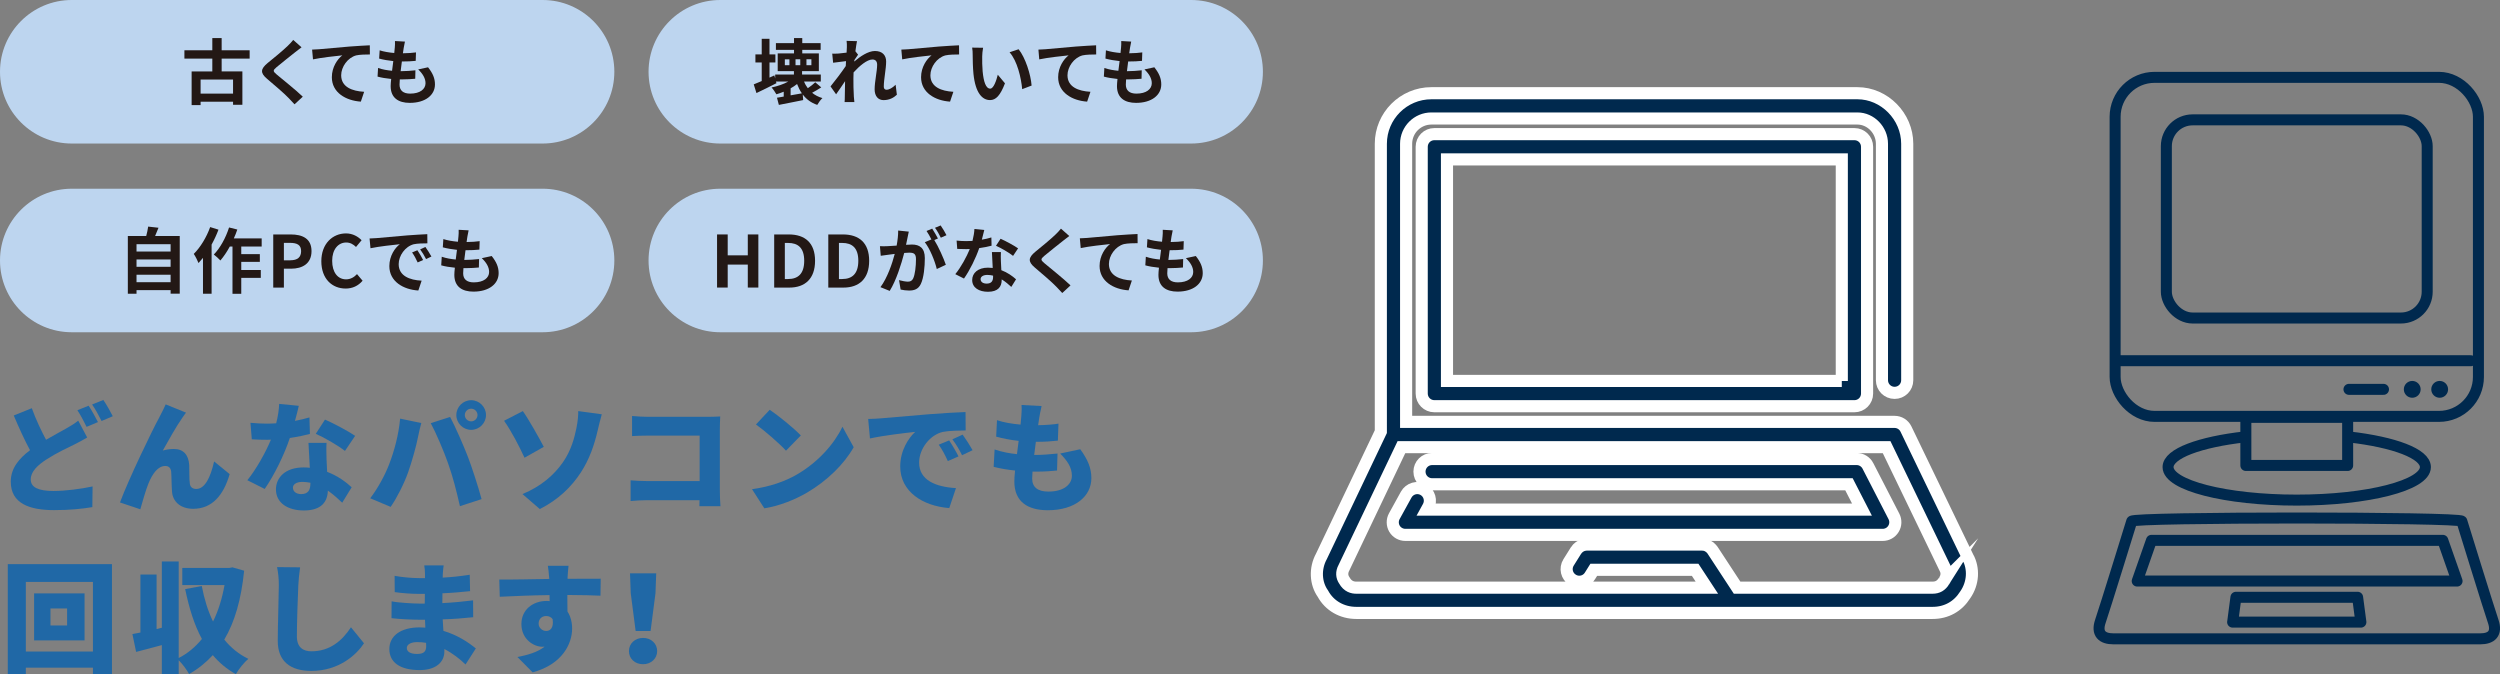 <?xml version="1.0" encoding="UTF-8"?><svg id="_レイヤー_2" xmlns="http://www.w3.org/2000/svg" viewBox="0 0 627.01 169.08"><rect x="0" y="0" width="627.01" height="169.08" fill="#808080" stroke="none"/><defs><style>.cls-1,.cls-2{fill:#00294e;}.cls-2{stroke:#fff;stroke-miterlimit:10;stroke-width:3.04px;}.cls-3{fill:#2068a6;}.cls-4{fill:#bdd5ef;}.cls-5{fill:#231815;}.cls-6{fill:none;stroke:#00294e;stroke-linecap:round;stroke-linejoin:round;stroke-width:2.76px;}</style></defs><g id="_レイヤー_1-2"><g><g><g><path class="cls-2" d="M493.5,139.68l-15.48-32.08c-.53-1.1-1.64-1.79-2.85-1.79h-122.51V36.06c0-3.49,2.84-6.34,6.34-6.34h106.85c3.33,0,6.15,2.9,6.15,6.34v59.3c0,1.75,1.41,3.17,3.17,3.17s3.17-1.41,3.17-3.17V36.06c0-6.87-5.72-12.68-12.49-12.68h-106.85c-6.99,0-12.68,5.69-12.68,12.68V108.26l-14.9,31.27c-1.68,3.08-1.47,6.78,.37,9.37,1.64,3.02,4.78,4.82,8.38,4.82h93.75s.03,0,.05,0c.01,0,.03,0,.04,0h50.68c3.48,0,6.35-1.61,8.19-4.52,2.02-2.89,2.24-6.6,.63-9.53Zm-5.9,6.01c-.75,1.19-1.63,1.7-2.92,1.7h-49.01l-6.15-9.39s-.01-.01-.01-.02c-.08-.12-.17-.22-.26-.32-.28-.33-.62-.58-.99-.76-.05-.03-.1-.06-.15-.08-.19-.08-.38-.14-.58-.18-.03,0-.06,0-.1-.01-.18-.03-.36-.05-.54-.05,0,0-.01,0-.02,0h-28.9s-.04,0-.06,0c-.1,0-.19,.02-.29,.03-.12,.01-.23,.02-.34,.05-.06,.01-.11,.04-.17,.05-.14,.04-.29,.08-.42,.14-.04,.02-.07,.04-.11,.06-.15,.07-.29,.15-.42,.24-.04,.03-.08,.07-.12,.1-.12,.09-.24,.19-.35,.3-.04,.04-.08,.09-.12,.14-.1,.11-.19,.23-.27,.35,0,.01-.02,.02-.03,.03l-1.87,2.99c-.93,1.48-.48,3.44,1.01,4.36,.52,.33,1.1,.49,1.68,.49,1.06,0,2.09-.53,2.69-1.5l.94-1.5h25.43l2.94,4.48h-87.93c-.9,0-2.13-.26-3-1.82-.64-.92-.71-2.04-.11-3.15l14.43-30.27h121.69l14.69,30.43c.52,.96,.46,2.08-.27,3.12Z"/><path class="cls-2" d="M468.48,116.84c-.55-1.05-1.63-1.72-2.82-1.72h-106.48c-1.75,0-3.17,1.41-3.17,3.17s1.42,3.17,3.17,3.17h104.55l3.26,6.35h-109.15l.39-.71c.84-1.53,.29-3.46-1.24-4.3-1.53-.85-3.46-.28-4.31,1.25l-2.98,5.41c-.54,.98-.52,2.18,.04,3.14,.57,.96,1.61,1.55,2.73,1.55h119.72c1.1,0,2.13-.57,2.7-1.52,.58-.94,.62-2.12,.12-3.1l-6.53-12.68Z"/><path class="cls-2" d="M359.74,33.64c-1.75,0-3.17,1.41-3.17,3.17v61.9c0,1.75,1.42,3.17,3.17,3.17h105.36c1.75,0,3.17-1.41,3.17-3.17V36.81c0-1.75-1.41-3.17-3.17-3.17h-105.36Zm102.19,61.9h-99.02V39.98h99.02v55.57Z"/></g><g><rect class="cls-6" x="530.48" y="19.4" width="91.12" height="85.03" rx="9.89" ry="9.89"/><rect class="cls-6" x="543.33" y="30.06" width="65.42" height="49.7" rx="6.59" ry="6.59"/><line class="cls-6" x1="531.44" y1="90.47" x2="619.67" y2="90.47"/><circle class="cls-1" cx="611.88" cy="97.65" r="2.11"/><circle class="cls-1" cx="605" cy="97.65" r="2.11"/><line class="cls-6" x1="589.13" y1="97.65" x2="597.79" y2="97.65"/><path class="cls-6" d="M589.17,109.59c11.28,1.29,19.13,4.19,19.13,7.56,0,4.57-14.45,8.28-32.27,8.28s-32.27-3.71-32.27-8.28c0-3.4,7.97-6.31,19.38-7.59"/><rect class="cls-6" x="563.27" y="104.67" width="25.53" height="12.07"/><g><g><path class="cls-6" d="M534.65,130.72s-6.79,21.99-7.86,25.09c-1.07,3.1,.48,4.41,3.22,4.41s89.33,0,92.07,0c2.74,0,4.29-1.31,3.22-4.41-1.07-3.1-7.86-25.09-7.86-25.09,0-1.07-82.78-1.07-82.78,0Z"/><polygon class="cls-6" points="616.24 145.73 612.66 135.52 539.6 135.52 536.02 145.73 616.24 145.73"/></g><path class="cls-6" d="M559.96,156.03l.82-6.23h30.52l.82,6.23h-32.17Z"/></g></g></g><g><g><path class="cls-3" d="M21.87,109.73c-1.05,.63-2.13,1.2-3.33,1.8-1.77,.87-4.26,2.01-6.87,3.69-2.31,1.5-3.96,3.09-3.96,5.04s1.89,2.88,5.7,2.88c2.94,0,6.99-.51,9.81-1.14l-.06,5.19c-2.7,.45-5.67,.75-9.63,.75-6.12,0-10.83-1.65-10.83-7.14,0-3.39,2.1-5.82,4.83-7.89-1.38-2.55-2.76-5.58-4.08-8.7l4.53-1.83c1.08,3,2.4,5.7,3.57,7.92,1.92-1.14,3.72-2.07,4.98-2.79,1.26-.72,2.22-1.29,3.09-2.01l2.25,4.23Zm.36-7.98c.75,1.11,1.8,3.06,2.34,4.11l-2.85,1.2c-.63-1.23-1.5-3-2.31-4.17l2.82-1.14Zm3.69-1.44c.78,1.14,1.86,3.06,2.37,4.08l-2.82,1.2c-.6-1.23-1.56-3-2.37-4.14l2.82-1.14Z"/><path class="cls-3" d="M45.69,104.84c-1.53,2.16-3.45,5.67-4.86,8.16,.93-.27,1.86-.39,2.82-.39,2.37,0,3.66,1.5,3.81,4.05,.06,1.08-.03,3.51,.15,4.65,.12,.96,.81,1.32,1.62,1.32,2.16,0,3.57-2.91,4.47-6.9l3.9,3.18c-1.53,5.31-4.41,8.7-9.15,8.7-3.33,0-5.16-1.95-5.31-4.32-.12-1.53-.12-4.02-.21-4.98-.09-.9-.57-1.44-1.47-1.44-1.83,0-3.18,1.86-4.2,4.32-.72,1.71-1.59,4.92-2.07,6.54l-5.1-1.71c2.19-5.91,8.22-18.36,9.78-21.18,.39-.84,1.05-1.95,1.68-3.42l5.1,2.07c-.33,.39-.63,.9-.96,1.35Z"/><path class="cls-3" d="M77.73,108.83c-1.23,.33-3.03,.72-5.04,1.02-1.38,4.17-3.9,9.33-6.3,12.78l-4.35-2.19c2.34-2.91,4.62-7.08,5.91-10.17-.33,.03-.66,.03-.96,.03-1.26,0-2.46-.03-3.84-.12l-.33-4.14c1.38,.15,3.15,.21,4.14,.21,.78,0,1.53-.03,2.31-.09,.42-1.62,.69-3.33,.75-4.86l4.92,.48c-.21,.93-.54,2.28-.96,3.78,1.38-.27,2.64-.57,3.63-.87l.12,4.14Zm4.17,2.25c-.09,1.29-.03,2.7,0,4.17,.03,.69,.09,1.86,.15,3.09,2.58,.99,4.68,2.49,6.15,3.87l-2.37,3.87c-.93-.87-2.13-2.01-3.6-3.03-.09,2.85-1.65,4.98-6.03,4.98-3.93,0-6.99-1.83-6.99-5.28,0-2.97,2.34-5.52,6.93-5.52,.54,0,1.05,.03,1.56,.09-.12-2.13-.24-4.56-.33-6.24h4.53Zm-4.05,9.99c-.63-.12-1.32-.21-2.01-.21-1.47,0-2.37,.6-2.37,1.44,0,.96,.81,1.62,2.07,1.62,1.77,0,2.31-1.05,2.31-2.7v-.15Zm8.67-7.98c-1.77-1.38-5.25-3.39-7.32-4.29l2.31-3.57c2.13,.93,5.97,2.97,7.56,4.08l-2.55,3.78Z"/><path class="cls-3" d="M100.35,104.99l5.31,1.11c-.27,.96-.69,2.76-.81,3.45-.42,2.25-1.53,6.18-2.46,8.82-1.05,3-2.91,6.6-4.41,8.76l-5.13-2.16c1.86-2.43,3.66-5.7,4.71-8.43,1.35-3.48,2.43-7.53,2.79-11.55Zm7.68,1.14l4.86-1.56c1.29,2.4,3.42,7.29,4.47,10.02,.99,2.58,2.58,7.47,3.42,10.59l-5.43,1.77c-.87-3.84-1.8-7.47-2.97-10.74-1.11-3.18-3.09-7.77-4.35-10.08Zm10.14-5.76c2.04,0,3.72,1.68,3.72,3.72s-1.68,3.72-3.72,3.72-3.72-1.68-3.72-3.72,1.68-3.72,3.72-3.72Zm0,5.31c.87,0,1.59-.72,1.59-1.59s-.72-1.59-1.59-1.59-1.59,.72-1.59,1.59,.72,1.59,1.59,1.59Z"/><path class="cls-3" d="M131.13,103.1c1.56,2.22,4.11,6.78,5.25,8.97l-4.83,2.73c-1.32-2.88-3.39-6.84-5.13-9.27l4.71-2.43Zm9.99,12.93c2.19-3.09,2.97-6.36,3.45-8.67,.36-1.68,.48-3.42,.45-4.26l5.91,.81c-.39,1.35-.81,3.09-1.05,4.14-.81,3.48-2.01,7.08-4.2,10.44-2.34,3.6-5.64,6.84-10.29,9.18l-4.35-3.75c4.8-2.01,7.95-4.86,10.08-7.89Z"/><path class="cls-3" d="M175.41,126.95l.03-1.5h-13.17c-1.14,0-3.03,.09-4.11,.21v-5.19c1.17,.09,2.55,.18,3.96,.18h13.35v-11.4h-12.99c-1.35,0-3.03,.06-3.96,.12v-5.04c1.2,.12,2.88,.21,3.96,.21h15.3c.96,0,2.4-.06,2.85-.09-.03,.72-.09,2.04-.09,3.03v15.57c0,1.02,.06,2.73,.15,3.9h-5.28Z"/><path class="cls-3" d="M199.83,119.03c5.4-3.12,9.45-7.77,11.46-12l2.82,5.13c-2.4,4.26-6.66,8.43-11.67,11.37-3.06,1.8-6.96,3.36-10.74,3.96l-3.09-4.8c4.41-.6,8.28-1.95,11.22-3.66Zm1.02-9.81l-3.72,3.81c-1.59-1.74-5.37-5.04-7.53-6.57l3.45-3.69c2.07,1.41,6,4.53,7.8,6.45Z"/><path class="cls-3" d="M220.8,104.93c2.79-.24,7.29-.6,12.72-1.08,2.97-.24,6.48-.42,8.64-.51l.03,4.62c-1.53,.03-4.05,.03-5.7,.36-3.21,.72-5.97,4.2-5.97,7.71,0,4.38,4.11,6.09,9.24,6.39l-1.68,5.01c-6.63-.51-12.3-4.11-12.3-10.44,0-4.08,2.16-7.23,3.75-8.67-2.55,.27-7.77,.87-11.34,1.65l-.45-4.89c1.2-.03,2.49-.09,3.06-.15Zm19.59,9.54l-2.67,1.17c-.81-1.74-1.32-2.73-2.28-4.11l2.61-1.08c.75,1.11,1.8,2.91,2.34,4.02Zm3.54-1.56l-2.64,1.26c-.87-1.71-1.44-2.64-2.43-3.99l2.58-1.17c.78,1.08,1.89,2.82,2.49,3.9Z"/><path class="cls-3" d="M270.93,112.67c1.92,2.64,2.79,4.74,2.79,7.26,0,4.53-4.08,8.04-10.92,8.04-5.07,0-8.4-2.16-8.4-7.2,0-.66,.06-1.62,.18-2.76-2.07-.21-3.9-.54-5.37-.93l.24-4.35c1.89,.63,3.75,.99,5.61,1.17l.42-3.33c-2.01-.21-3.96-.6-5.64-1.05l.21-4.14c1.65,.57,3.78,.93,5.91,1.11,.09-.75,.15-1.41,.18-1.98,.06-.87,.15-1.83,.06-2.94l5.04,.27c-.3,1.26-.45,2.13-.6,2.97-.06,.39-.15,1.02-.27,1.83,2.04-.03,3.87-.18,5.1-.39l-.15,4.26c-1.65,.18-3.15,.3-5.52,.3-.15,1.08-.3,2.22-.42,3.3h.03c1.68,0,3.96-.15,5.82-.36l-.12,4.26c-1.47,.15-3.15,.27-4.92,.27h-1.23c-.06,.69-.09,1.29-.09,1.71,0,2.22,1.41,3.3,4.08,3.3,3.93,0,5.88-1.86,5.88-3.96s-1.14-3.78-2.94-5.58l5.04-1.08Z"/><path class="cls-3" d="M28.08,141.48v27.6h-4.77v-1.62H6.48v1.62H1.95v-27.6H28.08Zm-4.77,21.93v-17.46H6.48v17.46H23.31Zm-2.1-14.58v11.79H8.55v-11.79h12.66Zm-4.38,3.78h-4.17v4.26h4.17v-4.26Z"/><path class="cls-3" d="M61.23,143.13c-.72,7.17-2.34,12.84-4.98,17.28,1.62,2.01,3.63,3.66,6.03,4.83-1.02,.84-2.46,2.64-3.12,3.84-2.28-1.26-4.2-2.88-5.79-4.77-1.71,1.86-3.66,3.45-5.94,4.74-.57-1.02-1.65-2.52-2.61-3.45v3.45h-4.23v-7.26c-2.25,.63-4.5,1.2-6.45,1.71l-.93-4.47c.6-.12,1.29-.24,2.01-.39v-14.55h4.05v13.68l1.32-.33v-16.62h4.23v24.21c2.25-1.14,4.17-2.76,5.82-4.77-1.92-3.54-3.21-7.74-4.2-12.51l4.17-.78c.6,3.21,1.53,6.24,2.82,8.91,1.32-2.67,2.28-5.76,2.88-9.15h-10.59v-4.29h11.79l.78-.15,2.94,.84Z"/><path class="cls-3" d="M75.27,142.29c-.21,1.41-.39,3.21-.45,4.5-.15,3.12-.36,9.54-.36,12.81,0,2.85,1.65,3.75,3.66,3.75,4.62,0,7.74-2.7,9.9-6.03l3.27,4.02c-1.86,2.85-6.27,6.93-13.2,6.93-5.19,0-8.43-2.34-8.43-7.53,0-3.75,.27-11.7,.27-13.95,0-1.59-.15-3.21-.45-4.56l5.79,.06Z"/><path class="cls-3" d="M116.76,166.65c-1.47-1.41-3.27-2.82-5.31-3.87v.6c0,2.79-2.25,4.68-6.18,4.68-5.01,0-7.62-1.98-7.62-5.28s2.85-5.43,7.59-5.43c.48,0,.96,.03,1.44,.06l-.09-1.98h-1.44c-1.59,0-5.07-.15-6.96-.39l.03-4.23c1.56,.36,5.61,.57,6.99,.57h1.32l.03-2.43h-1.41c-1.8,0-4.44-.18-6.15-.45l-.03-4.08c1.92,.36,4.41,.57,6.15,.57h1.47v-1.02c0-.54-.06-1.5-.18-2.16h4.86c-.09,.63-.18,1.47-.21,2.16l-.03,.9c2.19-.12,4.23-.33,6.78-.72l.09,4.11c-1.77,.18-4.08,.42-6.93,.54l-.03,2.46c3.06-.15,5.43-.42,7.71-.69l.03,4.23c-2.61,.27-4.8,.45-7.65,.54,.06,.93,.12,1.92,.18,2.88,3.63,1.08,6.39,2.97,8.13,4.41l-2.58,4.02Zm-9.9-5.43c-.72-.12-1.47-.18-2.22-.18-1.65,0-2.61,.63-2.61,1.47,0,.99,.99,1.5,2.52,1.5s2.34-.42,2.34-1.95c0-.21,0-.48-.03-.84Z"/><path class="cls-3" d="M150.6,149.4c-1.77-.09-4.56-.15-8.31-.18,.03,1.41,.03,2.91,.03,4.14,.78,1.2,1.17,2.67,1.17,4.29,0,3.81-2.46,8.97-9.9,10.98l-3.81-3.84c2.58-.51,5.07-1.23,6.81-2.61-.18,.03-.36,.03-.54,.03-2.19,0-5.28-1.86-5.28-5.7,0-3.6,2.88-5.79,6.33-5.79,.27,0,.51,0,.75,.03l-.03-1.5c-4.47,.06-8.85,.24-12.48,.42l-.12-4.32c3.45,.03,8.7-.09,12.54-.15l-.03-.33c-.09-1.14-.21-2.4-.33-2.97h5.19c-.09,.57-.21,2.4-.24,2.94v.33c2.76,0,6.75-.06,8.31-.03l-.06,4.26Zm-13.62,8.85c.96,0,1.95-.69,1.62-2.97-.36-.51-.96-.78-1.62-.78-.9,0-1.89,.57-1.89,1.92,0,1.08,.96,1.83,1.89,1.83Z"/><path class="cls-3" d="M157.74,163.29c0-1.86,1.5-3.3,3.54-3.3s3.54,1.44,3.54,3.3-1.5,3.3-3.54,3.3-3.54-1.38-3.54-3.3Zm.45-14.52l-.18-4.98h6.57l-.18,4.98-1.23,9.48h-3.75l-1.23-9.48Z"/></g><g><path class="cls-4" d="M136.08,0H18C8.06,0,0,8.06,0,18s8.06,18,18,18h118.08c9.94,0,18-8.06,18-18S146.02,0,136.08,0Z"/><g><path class="cls-5" d="M55.59,14.69v3.22h5.2v8.37h-2.34v-.77h-8.14v.85h-2.25v-8.44h5.19v-3.22h-7v-2.09h7v-3.06h2.34v3.06h7.02v2.09h-7.02Zm2.86,5.26h-8.14v3.53h8.14v-3.53Z"/><path class="cls-5" d="M75.63,11.86c-.56,.41-1.15,.88-1.57,1.21-1.15,.94-3.51,2.75-4.7,3.78-.95,.81-.94,1.01,.04,1.84,1.33,1.13,4.77,3.85,6.54,5.56l-2.07,1.91c-.5-.56-1.06-1.12-1.57-1.66-.97-1.03-3.69-3.35-5.33-4.74-1.76-1.49-1.62-2.48,.16-3.96,1.39-1.13,3.83-3.11,5.04-4.3,.5-.49,1.08-1.08,1.37-1.49l2.09,1.85Z"/><path class="cls-5" d="M80.02,12.35c1.48-.14,4.43-.4,7.69-.68,1.84-.14,3.8-.25,5.04-.31l.02,2.3c-.95,0-2.49,.02-3.44,.23-2.14,.58-3.76,2.88-3.76,4.99,0,2.94,2.75,3.98,5.76,4.14l-.83,2.47c-3.75-.25-7.27-2.27-7.27-6.12,0-2.57,1.44-4.59,2.63-5.49-1.53,.16-5.29,.56-7.36,1.01l-.22-2.45c.7-.02,1.39-.05,1.75-.09Z"/><path class="cls-5" d="M107.36,16.88c1.19,1.51,1.73,2.77,1.73,4.29,0,2.68-2.41,4.63-6.32,4.63-2.81,0-4.79-1.22-4.79-4.2,0-.43,.05-1.06,.13-1.8-1.3-.13-2.47-.32-3.42-.59l.13-2.16c1.15,.4,2.36,.59,3.51,.7,.11-.79,.2-1.62,.31-2.43-1.24-.13-2.5-.34-3.55-.63l.13-2.07c1.03,.34,2.36,.56,3.66,.67,.07-.54,.11-1.03,.14-1.42,.04-.49,.07-.99,.04-1.58l2.5,.14c-.14,.65-.23,1.12-.31,1.58-.05,.31-.11,.77-.2,1.35,1.28-.02,2.43-.09,3.28-.22l-.07,2.12c-1.06,.11-2.03,.16-3.47,.16-.11,.79-.22,1.64-.31,2.43h.13c1.1,0,2.41-.09,3.58-.22l-.05,2.12c-1.01,.09-2.05,.16-3.15,.16h-.72c-.04,.52-.07,.97-.07,1.3,0,1.46,.9,2.27,2.67,2.27,2.48,0,3.85-1.13,3.85-2.61,0-1.21-.68-2.36-1.84-3.46l2.5-.54Z"/></g></g><g><path class="cls-4" d="M298.74,0h-118.08c-9.94,0-18,8.06-18,18s8.06,18,18,18h118.08c9.94,0,18-8.06,18-18S308.68,0,298.74,0Z"/><g><path class="cls-5" d="M205.97,21.92c-.76,.49-1.57,.97-2.29,1.35,.72,.59,1.58,1.04,2.59,1.33-.45,.4-1.01,1.19-1.3,1.71-1.57-.54-2.74-1.42-3.64-2.61l.11,1.4c-2.12,.45-4.38,.86-6.1,1.21l-.47-1.8c.5-.07,1.06-.18,1.69-.29v-1.22c-.61,.25-1.22,.47-1.84,.65-.23-.43-.83-1.31-1.21-1.71,1.49-.32,3.03-.83,4.2-1.49h-3.1l.13,.41c-1.67,.86-3.51,1.76-5.02,2.48l-.68-2.18c.56-.22,1.24-.5,2-.83v-4.66h-1.58v-2.03h1.58v-3.91h1.95v3.91h1.48v2.03h-1.48v3.8l1.21-.56,.22,.76v-.97h4.7v-.86h-4.07v-4.45h4.09v-.88h-4.54v-1.69h4.54v-1.28h2.07v1.28h4.61v1.69h-4.61v.88h4.16v4.45h-4.21v.86h4.7v1.75h-4.2c.23,.61,.56,1.17,.94,1.67,.67-.45,1.42-1.03,1.87-1.48l1.51,1.28Zm-7.98-7.04h-1.15v1.48h1.15v-1.48Zm3.13,8.53c-.49-.68-.88-1.48-1.21-2.34-.49,.4-1.03,.76-1.62,1.08v1.76l2.83-.5Zm-1.6-7.06h1.19v-1.48h-1.19v1.48Zm2.74,0h1.24v-1.48h-1.24v1.48Z"/><path class="cls-5" d="M224.94,23.76c-.81,.77-1.91,1.35-3.35,1.35-1.33,0-2.23-.99-2.23-2.7,0-1.94,.63-4.56,.63-6.18,0-.88-.45-1.31-1.19-1.31-1.33,0-3.28,1.64-4.72,3.24-.02,.5-.04,.99-.04,1.44,0,1.46,0,2.95,.11,4.63,.02,.32,.09,.97,.13,1.37h-2.45c.04-.38,.05-1.03,.05-1.31,.04-1.39,.04-2.41,.07-3.93-.77,1.13-1.64,2.45-2.25,3.29l-1.4-1.98c1.01-1.22,2.81-3.6,3.82-5.1l.07-1.24c-.86,.11-2.23,.29-3.24,.41l-.22-2.29c.5,.02,.92,.02,1.55-.02,.52-.04,1.3-.13,2.05-.23,.04-.67,.07-1.17,.07-1.37,0-.5,.02-1.04-.07-1.58l2.61,.07c-.11,.5-.25,1.42-.4,2.54l.67,.85c-.23,.31-.61,.88-.92,1.35,0,.13-.02,.25-.04,.38,1.4-1.22,3.46-2.65,5.19-2.65,1.91,0,2.81,1.13,2.81,2.63,0,1.85-.59,4.47-.59,6.32,0,.47,.23,.77,.68,.77,.65,0,1.49-.45,2.29-1.26l.31,2.5Z"/><path class="cls-5" d="M227.8,12.35c1.48-.14,4.43-.4,7.69-.68,1.84-.14,3.8-.25,5.04-.31l.02,2.3c-.96,0-2.48,.02-3.44,.23-2.14,.58-3.76,2.88-3.76,4.99,0,2.94,2.75,3.98,5.76,4.14l-.83,2.47c-3.75-.25-7.27-2.27-7.27-6.12,0-2.57,1.44-4.59,2.63-5.49-1.53,.16-5.29,.56-7.36,1.01l-.22-2.45c.7-.02,1.39-.05,1.75-.09Z"/><path class="cls-5" d="M246.34,14.13c-.02,1.15,0,2.5,.11,3.78,.25,2.57,.79,4.32,1.91,4.32,.85,0,1.55-2.09,1.89-3.49l1.8,2.16c-1.19,3.1-2.3,4.2-3.74,4.2-1.95,0-3.66-1.76-4.16-6.55-.16-1.64-.2-3.71-.2-4.81,0-.5-.02-1.26-.13-1.8l2.74,.04c-.13,.63-.22,1.67-.22,2.16Zm12.39,7.33l-2.36,.9c-.27-2.86-1.22-7.06-3.17-9.25l2.27-.76c1.69,2.07,3.06,6.37,3.26,9.11Z"/><path class="cls-5" d="M262.18,12.35c1.48-.14,4.43-.4,7.69-.68,1.84-.14,3.8-.25,5.04-.31l.02,2.3c-.96,0-2.49,.02-3.44,.23-2.14,.58-3.76,2.88-3.76,4.99,0,2.94,2.76,3.98,5.76,4.14l-.83,2.47c-3.74-.25-7.27-2.27-7.27-6.12,0-2.57,1.44-4.59,2.63-5.49-1.53,.16-5.29,.56-7.37,1.01l-.21-2.45c.7-.02,1.39-.05,1.75-.09Z"/><path class="cls-5" d="M289.52,16.88c1.19,1.51,1.73,2.77,1.73,4.29,0,2.68-2.41,4.63-6.32,4.63-2.81,0-4.79-1.22-4.79-4.2,0-.43,.05-1.06,.13-1.8-1.3-.13-2.47-.32-3.42-.59l.13-2.16c1.15,.4,2.36,.59,3.51,.7,.11-.79,.2-1.62,.31-2.43-1.24-.13-2.5-.34-3.55-.63l.12-2.07c1.03,.34,2.36,.56,3.66,.67,.07-.54,.11-1.03,.14-1.42,.04-.49,.07-.99,.04-1.58l2.5,.14c-.14,.65-.23,1.12-.3,1.58-.05,.31-.11,.77-.2,1.35,1.28-.02,2.43-.09,3.28-.22l-.07,2.12c-1.06,.11-2.03,.16-3.47,.16-.11,.79-.22,1.64-.31,2.43h.13c1.1,0,2.41-.09,3.58-.22l-.05,2.12c-1.01,.09-2.05,.16-3.15,.16h-.72c-.04,.52-.07,.97-.07,1.3,0,1.46,.9,2.27,2.66,2.27,2.48,0,3.85-1.13,3.85-2.61,0-1.21-.68-2.36-1.84-3.46l2.5-.54Z"/></g></g><g><path class="cls-4" d="M136.08,47.33H18C8.06,47.33,0,55.39,0,65.33s8.06,18,18,18h118.08c9.94,0,18-8.06,18-18s-8.06-18-18-18Z"/><g><path class="cls-5" d="M45.08,59.19v14.46h-2.29v-.88h-8.55v.9h-2.18v-14.48h4.61c.2-.77,.4-1.64,.49-2.36l2.59,.29c-.27,.72-.56,1.42-.85,2.07h6.18Zm-10.84,2.05v1.85h8.55v-1.85h-8.55Zm0,3.83v1.85h8.55v-1.85h-8.55Zm8.55,5.71v-1.87h-8.55v1.87h8.55Z"/><path class="cls-5" d="M54.8,57.59c-.47,1.26-1.06,2.54-1.73,3.75v12.33h-2.16v-9c-.38,.45-.76,.9-1.12,1.3-.2-.52-.81-1.75-1.19-2.29,1.64-1.62,3.21-4.18,4.11-6.73l2.09,.65Zm5.71,4.25v1.89h4.66v1.95h-4.66v2.03h4.9v1.98h-4.9v4h-2.2v-11.85h-.68c-.72,1.33-1.55,2.56-2.36,3.49-.34-.4-1.19-1.15-1.64-1.49,1.58-1.62,3.01-4.21,3.82-6.79l2.07,.52c-.25,.76-.54,1.49-.88,2.23h6.99v2.03h-5.11Z"/><path class="cls-5" d="M68.53,58.8h4.38c2.95,0,5.22,1.03,5.22,4.18s-2.29,4.41-5.15,4.41h-1.78v4.74h-2.67v-13.32Zm4.27,6.48c1.84,0,2.72-.77,2.72-2.3s-.97-2.07-2.81-2.07h-1.51v4.38h1.6Z"/><path class="cls-5" d="M80.59,65.51c0-4.39,2.83-6.97,6.19-6.97,1.69,0,3.04,.81,3.91,1.71l-1.4,1.69c-.67-.65-1.44-1.12-2.45-1.12-2.02,0-3.53,1.73-3.53,4.59s1.37,4.65,3.48,4.65c1.13,0,2.03-.54,2.75-1.31l1.4,1.66c-1.1,1.28-2.52,1.96-4.25,1.96-3.37,0-6.1-2.41-6.1-6.86Z"/><path class="cls-5" d="M94.42,59.72c1.49-.13,4.45-.4,7.71-.68,1.84-.14,3.78-.25,5.04-.31l.02,2.3c-.95,0-2.49,.02-3.44,.23-2.16,.58-3.76,2.88-3.76,4.99,0,2.93,2.74,4,5.76,4.14l-.83,2.47c-3.75-.23-7.27-2.25-7.27-6.12,0-2.57,1.42-4.59,2.63-5.49-1.55,.16-5.29,.56-7.36,1.01l-.23-2.45c.72-.02,1.4-.05,1.75-.09Zm11.7,5.49l-1.37,.61c-.45-.99-.83-1.69-1.4-2.5l1.33-.56c.43,.65,1.1,1.73,1.44,2.45Zm2.09-.88l-1.35,.65c-.49-.97-.9-1.64-1.48-2.43l1.31-.61c.45,.63,1.13,1.69,1.51,2.39Z"/><path class="cls-5" d="M123.33,64.22c1.19,1.51,1.73,2.77,1.73,4.29,0,2.68-2.41,4.63-6.32,4.63-2.81,0-4.79-1.22-4.79-4.2,0-.43,.05-1.06,.13-1.8-1.3-.13-2.47-.32-3.42-.59l.13-2.16c1.15,.4,2.36,.59,3.51,.7,.11-.79,.2-1.62,.31-2.43-1.24-.13-2.5-.34-3.55-.63l.13-2.07c1.03,.34,2.36,.56,3.66,.67,.07-.54,.11-1.03,.14-1.42,.04-.49,.07-.99,.04-1.58l2.5,.14c-.14,.65-.23,1.12-.31,1.58-.05,.31-.11,.77-.2,1.35,1.28-.02,2.43-.09,3.28-.22l-.07,2.12c-1.06,.11-2.04,.16-3.48,.16-.11,.79-.22,1.64-.31,2.43h.13c1.1,0,2.41-.09,3.58-.22l-.05,2.12c-1.01,.09-2.05,.16-3.15,.16h-.72c-.04,.52-.07,.97-.07,1.3,0,1.46,.9,2.27,2.66,2.27,2.49,0,3.85-1.13,3.85-2.61,0-1.21-.68-2.36-1.84-3.46l2.5-.54Z"/></g></g><g><path class="cls-4" d="M298.74,47.33h-118.08c-9.94,0-18,8.06-18,18s8.06,18,18,18h118.08c9.94,0,18-8.06,18-18s-8.06-18-18-18Z"/><g><path class="cls-5" d="M179.84,58.8h2.67v5.24h5.04v-5.24h2.65v13.32h-2.65v-5.76h-5.04v5.76h-2.67v-13.32Z"/><path class="cls-5" d="M194.18,58.8h3.65c4.07,0,6.59,2.11,6.59,6.61s-2.52,6.72-6.45,6.72h-3.8v-13.32Zm3.49,11.18c2.49,0,4.03-1.33,4.03-4.57s-1.55-4.48-4.03-4.48h-.83v9.06h.83Z"/><path class="cls-5" d="M207.75,58.8h3.65c4.07,0,6.59,2.11,6.59,6.61s-2.52,6.72-6.45,6.72h-3.8v-13.32Zm3.49,11.18c2.49,0,4.03-1.33,4.03-4.57s-1.55-4.48-4.03-4.48h-.83v9.06h.83Z"/><path class="cls-5" d="M227.93,58.08c-.11,.47-.22,1.03-.31,1.48-.11,.54-.25,1.19-.38,1.84,.59-.04,1.13-.07,1.49-.07,1.89,0,3.22,.85,3.22,3.4,0,2.11-.25,4.95-1.01,6.5-.59,1.24-1.57,1.64-2.94,1.64-.67,0-1.53-.11-2.12-.25l-.4-2.36c.68,.2,1.73,.38,2.2,.38,.59,0,1.04-.18,1.33-.77,.49-.99,.72-3.12,.72-4.88,0-1.42-.61-1.62-1.73-1.62-.29,0-.72,.04-1.22,.07-.7,2.7-2,6.9-3.64,9.52l-2.32-.94c1.73-2.34,2.95-5.91,3.58-8.34-.63,.07-1.19,.14-1.53,.2-.5,.05-1.42,.18-1.98,.27l-.2-2.41c.65,.05,1.24,.02,1.89,0,.56-.02,1.4-.07,2.3-.14,.25-1.37,.4-2.66,.38-3.78l2.65,.27Zm6.39,2.12c1.04,1.64,2.38,4.64,2.9,6.21l-2.27,1.06c-.47-1.98-1.73-5.13-3.01-6.72l1.66-.7c-.36-.68-.81-1.55-1.22-2.12l1.42-.59c.45,.67,1.08,1.8,1.44,2.47l-.92,.4Zm1.64-.59c-.38-.76-.95-1.82-1.46-2.48l1.42-.59c.49,.68,1.15,1.82,1.46,2.45l-1.42,.63Z"/><path class="cls-5" d="M248.69,61.62c-.81,.22-1.91,.45-3.1,.61-.85,2.5-2.38,5.6-3.82,7.63l-2.18-1.1c1.44-1.75,2.85-4.38,3.64-6.3-.31,.02-.61,.02-.92,.02-.74,0-1.46-.02-2.23-.05l-.16-2.09c.77,.09,1.73,.13,2.38,.13,.52,0,1.06-.02,1.6-.05,.25-.99,.45-2.07,.49-2.99l2.47,.25c-.14,.58-.36,1.48-.61,2.43,.86-.14,1.69-.34,2.39-.56l.05,2.07Zm2.34,1.6c-.05,.76-.02,1.49,0,2.29,.02,.5,.05,1.37,.11,2.25,1.53,.58,2.79,1.48,3.69,2.29l-1.19,1.91c-.63-.58-1.44-1.3-2.41-1.89v.16c0,1.66-.9,2.95-3.44,2.95-2.21,0-3.96-.99-3.96-2.95,0-1.75,1.46-3.1,3.94-3.1,.41,0,.83,.04,1.21,.07-.05-1.33-.14-2.9-.2-3.98h2.25Zm-1.96,5.91c-.47-.11-.94-.18-1.44-.18-1.03,0-1.69,.43-1.69,1.06,0,.67,.56,1.12,1.53,1.12,1.21,0,1.6-.7,1.6-1.66v-.34Zm5.02-4.95c-1.03-.83-3.06-2-4.29-2.54l1.15-1.76c1.28,.56,3.49,1.76,4.39,2.41l-1.26,1.89Z"/><path class="cls-5" d="M268.18,59.19c-.56,.41-1.15,.88-1.57,1.21-1.15,.94-3.51,2.75-4.7,3.78-.95,.81-.94,1.01,.04,1.84,1.33,1.13,4.77,3.85,6.54,5.56l-2.07,1.91c-.5-.56-1.06-1.12-1.57-1.66-.97-1.03-3.69-3.35-5.33-4.74-1.76-1.49-1.62-2.48,.16-3.96,1.39-1.13,3.83-3.12,5.04-4.3,.5-.49,1.08-1.08,1.37-1.49l2.09,1.85Z"/><path class="cls-5" d="M272.57,59.68c1.48-.14,4.43-.4,7.69-.68,1.84-.14,3.8-.25,5.04-.31l.02,2.3c-.96,0-2.49,.02-3.44,.23-2.14,.58-3.76,2.88-3.76,4.99,0,2.93,2.75,3.98,5.76,4.14l-.83,2.47c-3.75-.25-7.27-2.27-7.27-6.12,0-2.58,1.44-4.59,2.63-5.49-1.53,.16-5.29,.56-7.36,1.01l-.22-2.45c.7-.02,1.39-.05,1.75-.09Z"/><path class="cls-5" d="M299.92,64.22c1.19,1.51,1.73,2.77,1.73,4.29,0,2.68-2.41,4.63-6.32,4.63-2.81,0-4.79-1.22-4.79-4.2,0-.43,.05-1.06,.13-1.8-1.3-.13-2.47-.32-3.42-.59l.13-2.16c1.15,.4,2.36,.59,3.51,.7,.11-.79,.2-1.62,.31-2.43-1.24-.13-2.5-.34-3.55-.63l.13-2.07c1.03,.34,2.36,.56,3.66,.67,.07-.54,.11-1.03,.14-1.42,.04-.49,.07-.99,.04-1.58l2.5,.14c-.14,.65-.23,1.12-.31,1.58-.05,.31-.11,.77-.2,1.35,1.28-.02,2.43-.09,3.28-.22l-.07,2.12c-1.06,.11-2.04,.16-3.48,.16-.11,.79-.22,1.64-.31,2.43h.13c1.1,0,2.41-.09,3.58-.22l-.05,2.12c-1.01,.09-2.05,.16-3.15,.16h-.72c-.04,.52-.07,.97-.07,1.3,0,1.46,.9,2.27,2.66,2.27,2.49,0,3.85-1.13,3.85-2.61,0-1.21-.68-2.36-1.84-3.46l2.5-.54Z"/></g></g></g></g></g></svg>